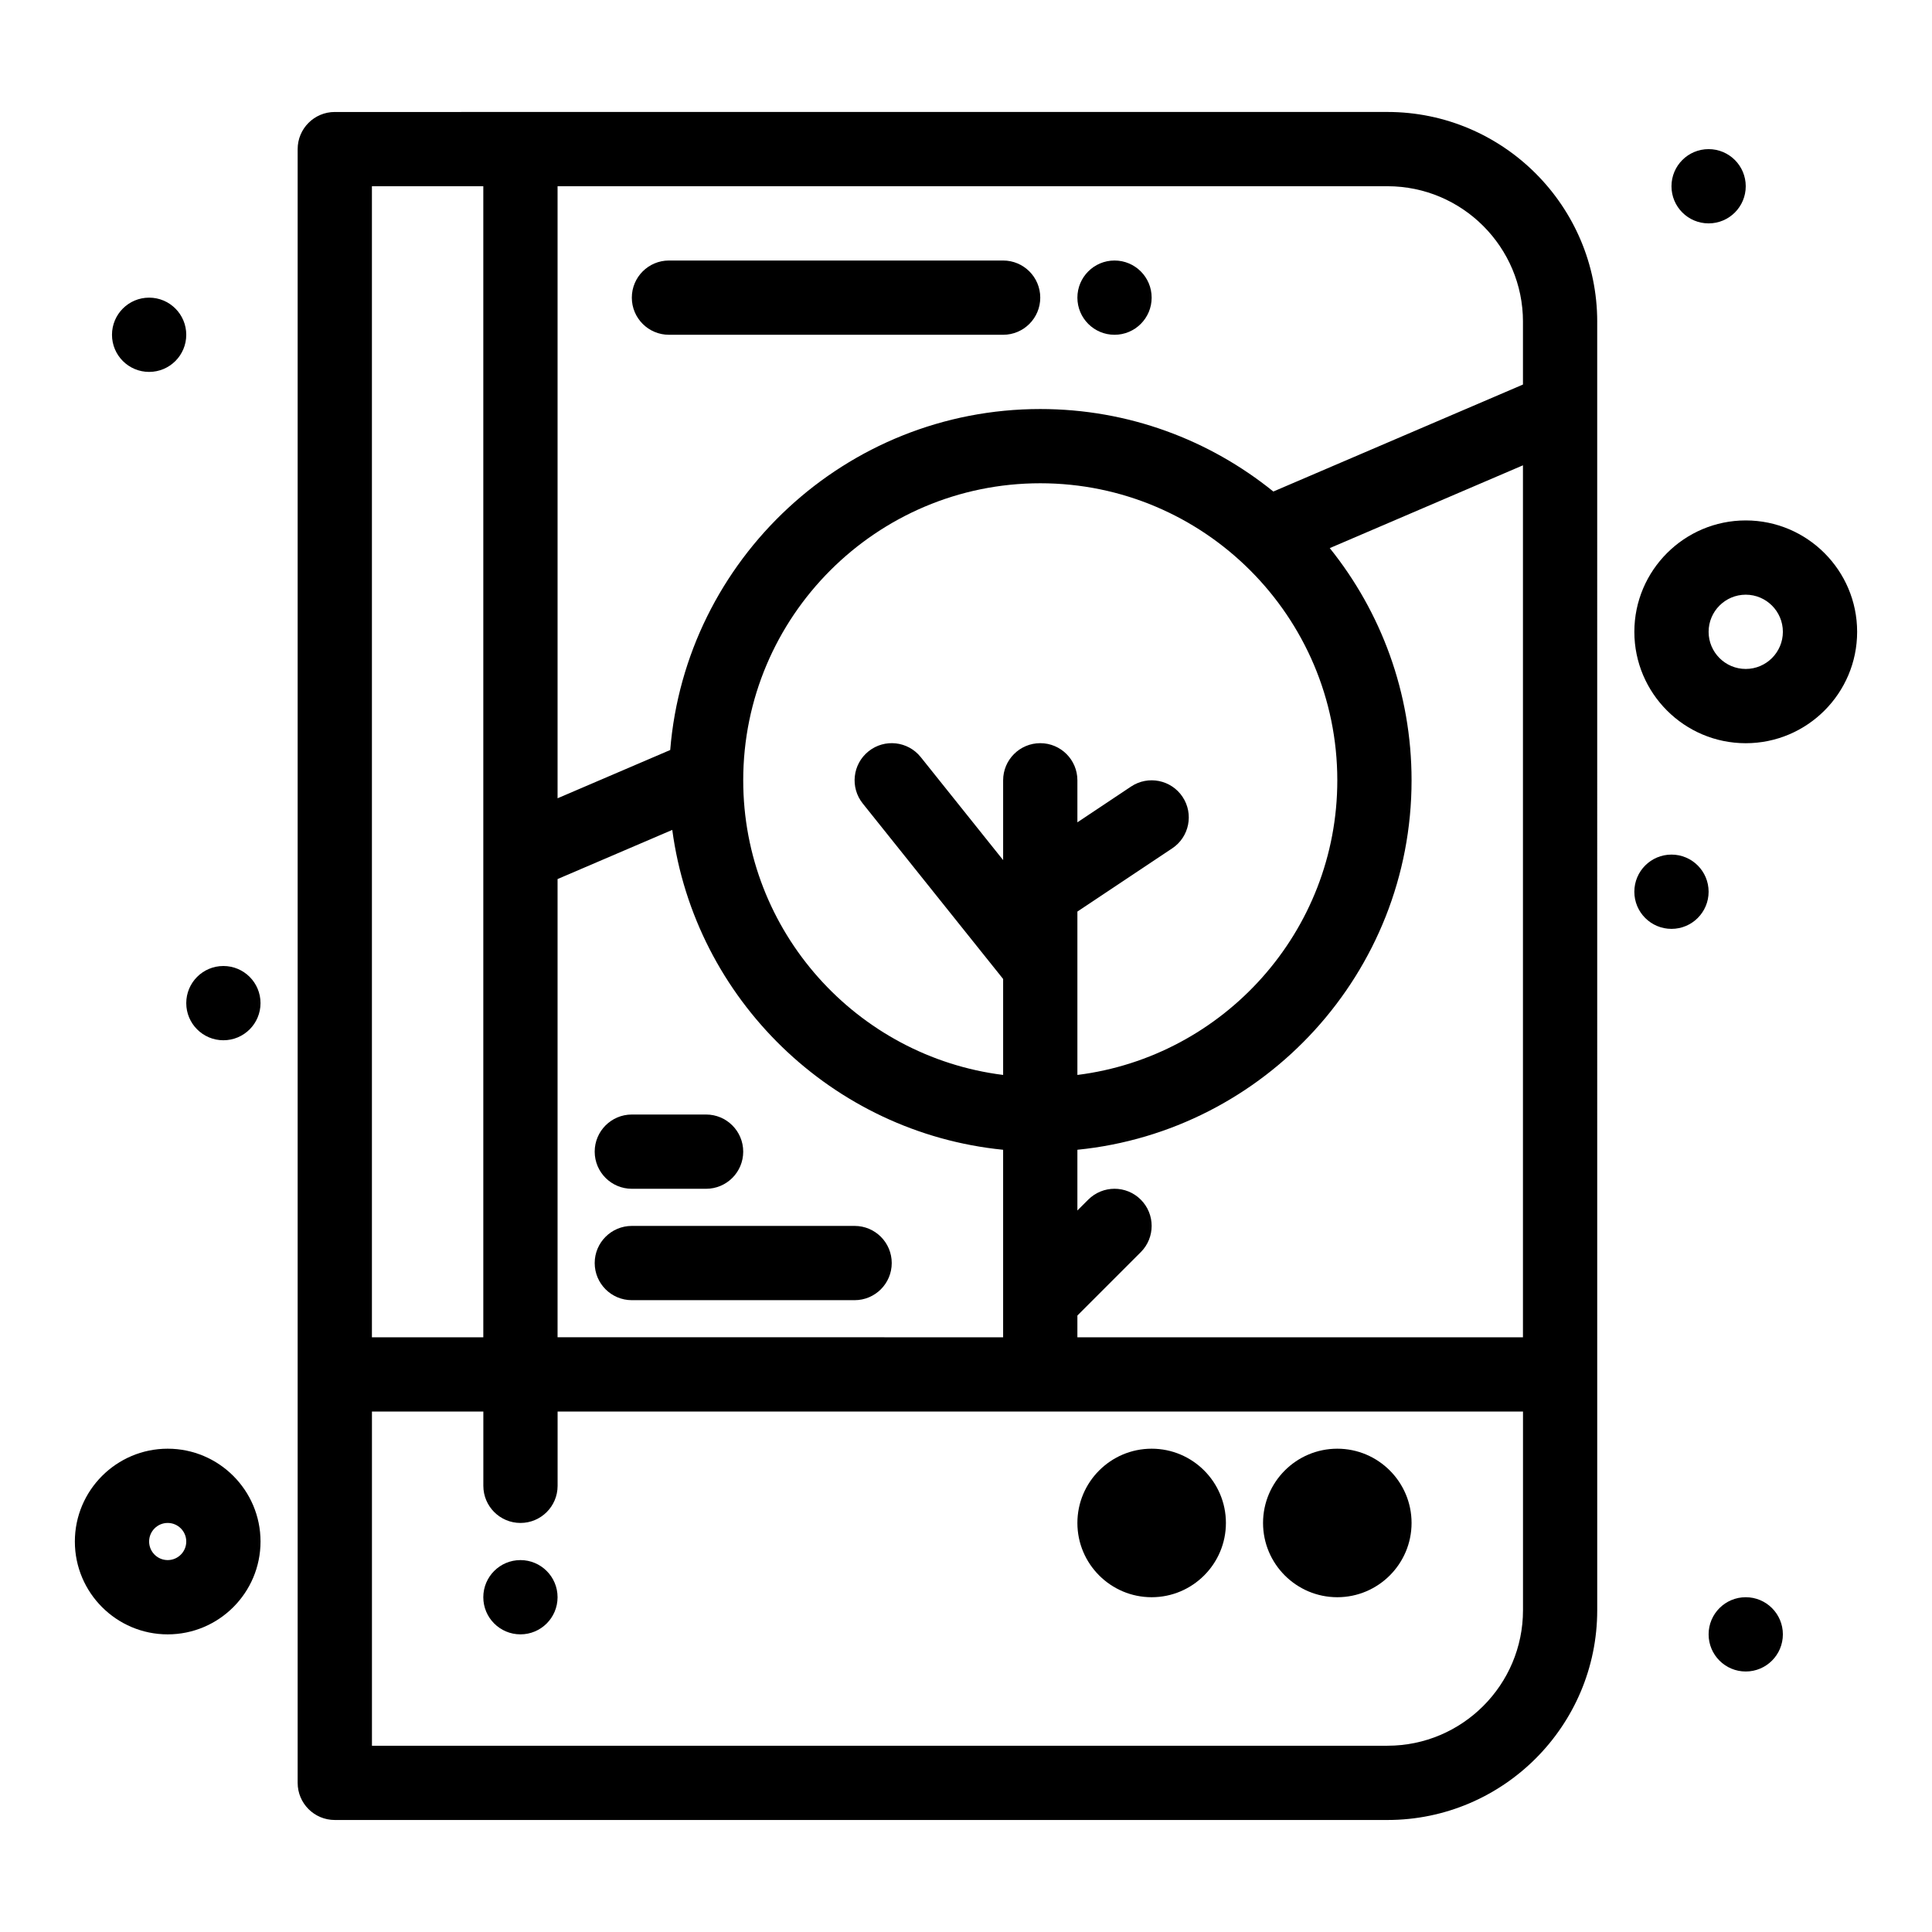 <?xml version="1.0" encoding="UTF-8"?>
<!-- Uploaded to: SVG Repo, www.svgrepo.com, Generator: SVG Repo Mixer Tools -->
<svg fill="#000000" width="800px" height="800px" version="1.1" viewBox="144 144 512 512" xmlns="http://www.w3.org/2000/svg">
 <g>
  <path d="m498.4 527.92c-10.852 0-19.68 8.828-19.68 19.68 0 10.852 8.828 19.68 19.68 19.68 10.852 0 19.68-8.828 19.68-19.68 0-10.852-8.828-19.68-19.68-19.68z"/>
  <path d="m449.2 527.92c-10.852 0-19.68 8.828-19.68 19.68 0 10.852 8.828 19.68 19.68 19.68 10.852 0 19.68-8.828 19.68-19.68 0-10.852-8.828-19.68-19.68-19.68z"/>
  <path d="m311.44 459.04h19.68c5.434 0 9.84-4.406 9.84-9.84 0-5.434-4.406-9.84-9.84-9.84h-19.68c-5.434 0-9.84 4.406-9.84 9.84 0 5.434 4.406 9.84 9.84 9.84z"/>
  <path d="m370.48 468.88h-59.039c-5.434 0-9.84 4.406-9.84 9.84s4.406 9.84 9.84 9.84h59.039c5.434 0 9.84-4.406 9.84-9.84 0.004-5.434-4.402-9.84-9.84-9.84z"/>
  <path d="m567.28 229.27c0-30.656-24.941-55.598-55.598-55.598l-278.96 0.004c-5.434 0-9.84 4.406-9.84 9.84v432.96c0 5.434 4.406 9.84 9.84 9.84h278.96c30.656 0 55.598-24.941 55.598-55.598l-0.004-318.32v-23.129zm-275.52 269.12v-121.43l30.398-13.027c6.012 44.863 42.367 80.25 87.68 84.77v49.691zm206.64-147.6c0 40.074-30.105 73.223-68.879 78.082v-43.297l25.137-16.758c4.523-3.016 5.742-9.125 2.731-13.645-3.016-4.523-9.121-5.742-13.645-2.731l-14.223 9.484v-11.137c0-5.434-4.406-9.84-9.84-9.84-5.434 0-9.84 4.406-9.84 9.84v21.148l-21.836-27.297c-3.394-4.242-9.586-4.934-13.832-1.535-4.242 3.394-4.934 9.586-1.535 13.832l37.203 46.504v25.43c-38.777-4.859-68.879-38.012-68.879-78.082 0-43.406 35.312-78.719 78.719-78.719s78.719 35.312 78.719 78.719zm-68.879 141.84 16.797-16.797c3.844-3.844 3.844-10.074 0-13.918-3.844-3.84-10.07-3.84-13.918 0l-2.879 2.879v-16.094c49.656-4.953 88.559-46.973 88.559-97.91 0-23.27-8.125-44.672-21.676-61.535l51.195-21.941v231.08h-118.08zm118.08-263.36v16.637l-66.152 28.352c-16.898-13.664-38.391-21.863-61.766-21.863-51.555 0-93.969 39.852-98.07 90.363l-29.852 12.793v-162.2h219.93c19.805 0 35.914 16.109 35.914 35.914zm-275.52-35.914v305.04h-29.52v-305.04zm239.61 413.28h-269.12v-88.559h29.52v19.68c0 5.434 4.406 9.84 9.84 9.84 5.434 0 9.84-4.406 9.84-9.84v-19.68h255.84v52.645c0 19.801-16.109 35.914-35.914 35.914z"/>
  <path d="m321.28 232.72h88.559c5.434 0 9.84-4.406 9.84-9.84s-4.406-9.84-9.84-9.84h-88.559c-5.434 0-9.84 4.406-9.84 9.84s4.406 9.84 9.84 9.84z"/>
  <path d="m188.44 527.92c-13.566 0-24.602 11.035-24.602 24.602 0 13.566 11.035 24.602 24.602 24.602s24.602-11.035 24.602-24.602c0-13.566-11.035-24.602-24.602-24.602zm0 29.52c-2.715 0-4.922-2.207-4.922-4.922s2.207-4.922 4.922-4.922 4.922 2.207 4.922 4.922-2.207 4.922-4.922 4.922z"/>
  <path d="m606.64 281.92c-16.277 0-29.52 13.242-29.52 29.52s13.242 29.52 29.52 29.52 29.52-13.242 29.52-29.52-13.242-29.52-29.52-29.52zm0 39.359c-5.426 0-9.84-4.414-9.84-9.84s4.414-9.84 9.84-9.84 9.84 4.414 9.84 9.84-4.414 9.84-9.84 9.84z"/>
  <path d="m596.8 380.32c0 5.434-4.406 9.84-9.84 9.84-5.438 0-9.844-4.406-9.844-9.84 0-5.438 4.406-9.844 9.844-9.844 5.434 0 9.84 4.406 9.84 9.844"/>
  <path d="m449.2 222.88c0 5.434-4.406 9.84-9.84 9.84s-9.84-4.406-9.84-9.84 4.406-9.84 9.84-9.84 9.84 4.406 9.84 9.84"/>
  <path d="m616.48 577.12c0 5.438-4.406 9.844-9.84 9.844-5.438 0-9.84-4.406-9.84-9.844 0-5.434 4.402-9.84 9.84-9.84 5.434 0 9.84 4.406 9.84 9.84"/>
  <path d="m606.64 193.36c0 5.434-4.406 9.84-9.84 9.84-5.438 0-9.84-4.406-9.84-9.84 0-5.438 4.402-9.84 9.84-9.84 5.434 0 9.84 4.402 9.84 9.84"/>
  <path d="m193.36 232.72c0 5.434-4.406 9.84-9.84 9.84-5.438 0-9.84-4.406-9.84-9.84s4.402-9.84 9.84-9.84c5.434 0 9.84 4.406 9.84 9.84"/>
  <path d="m213.04 409.84c0 5.434-4.406 9.84-9.84 9.84-5.438 0-9.84-4.406-9.84-9.84 0-5.438 4.402-9.84 9.84-9.84 5.434 0 9.84 4.402 9.84 9.84"/>
  <path d="m291.76 567.28c0 5.438-4.406 9.84-9.84 9.84-5.434 0-9.84-4.402-9.84-9.84 0-5.434 4.406-9.84 9.84-9.84 5.434 0 9.84 4.406 9.84 9.84"/>
 </g>
</svg>